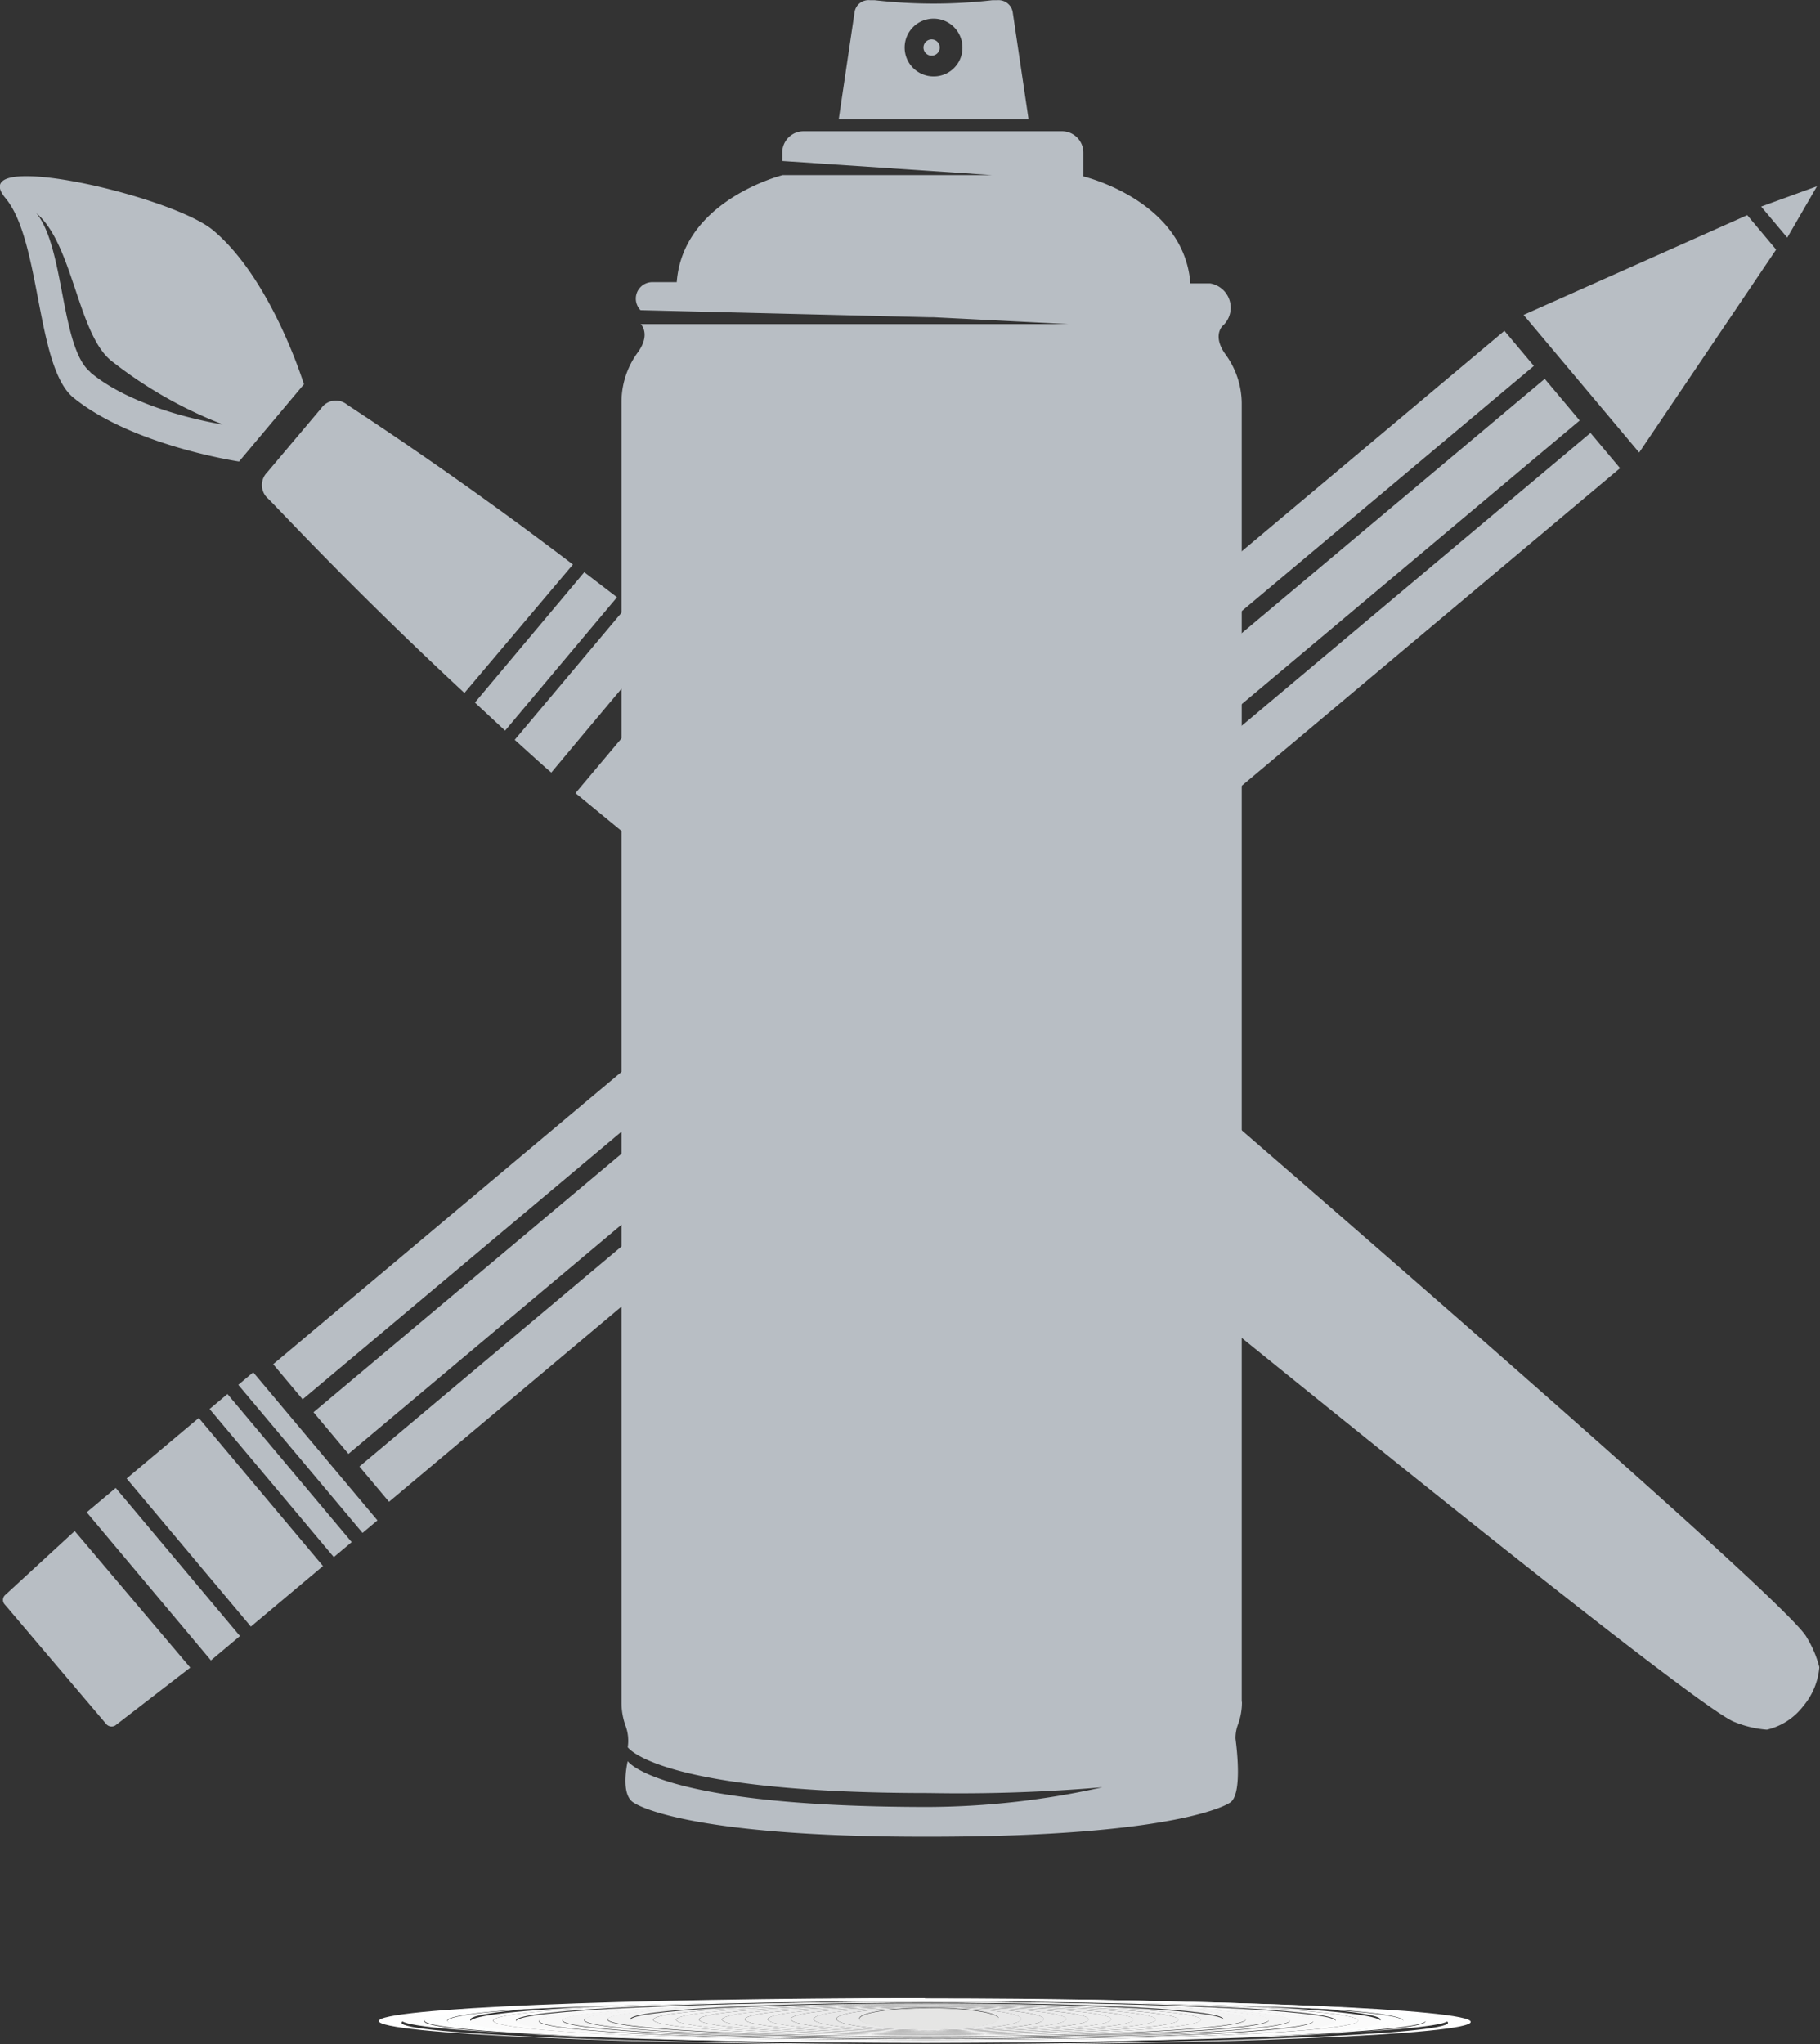 <svg xmlns="http://www.w3.org/2000/svg" xmlns:xlink="http://www.w3.org/1999/xlink" viewBox="0 0 85.04 95.49"><rect x="0" y="0" width="85.04" height="95.49" fill="#333333" stroke="none"/><defs><style>.cls-1{fill:none;}.cls-2{isolation:isolate;}.cls-3{clip-path:url(#clip-path);}.cls-4{clip-path:url(#clip-path-2);}.cls-5{fill:#b8bec4;}.cls-6{mix-blend-mode:multiply;}.cls-7{clip-path:url(#clip-path-4);}.cls-8{fill:#fff;}.cls-9{fill:#fdfefe;}.cls-10{fill:#fbfbfb;}.cls-11{fill:#f8f8f8;}.cls-12{fill:#f4f4f4;}.cls-13{fill:#f2f2f2;}.cls-14{fill:#efefef;}.cls-15{fill:#ededed;}.cls-16{fill:#eaeaea;}.cls-17{fill:#e8e8e8;}.cls-18{fill:#e5e5e4;}</style><clipPath id="clip-path" transform="translate(-63.17 -100.48)"><rect class="cls-1" x="63.17" y="100.48" width="85.04" height="95.49"/></clipPath><clipPath id="clip-path-2" transform="translate(-63.17 -100.48)"><rect class="cls-1" x="63.17" y="100.48" width="85.04" height="95.49"/></clipPath><clipPath id="clip-path-4" transform="translate(-63.17 -100.48)"><rect class="cls-1" x="63.87" y="180.82" width="85.02" height="16.14"/></clipPath></defs><g class="cls-2"><g id="Ebene_1" data-name="Ebene 1"><g class="cls-3"><g class="cls-4"><path class="cls-5" d="M63.4,175a.31.31,0,0,0,0,.44L68.12,181a.33.33,0,0,0,.44.08l3.5-2.7L66.66,172Z" transform="translate(-63.17 -100.48)"/></g><rect class="cls-5" x="75.74" y="164.88" width="1.09" height="9.03" transform="translate(-154.21 -11.8) rotate(-40)"/><rect class="cls-5" x="77.11" y="163.81" width="0.91" height="9.03" transform="translate(-153.23 -11.23) rotate(-40)"/><rect class="cls-5" x="69.92" y="169.48" width="1.77" height="9.03" transform="translate(-158.45 -14.24) rotate(-40)"/><rect class="cls-5" x="71.48" y="167.07" width="4.4" height="9.03" transform="translate(-156.23 -12.97) rotate(-40)"/><polygon class="cls-5" points="82.99 11.66 81.64 10.05 71.19 14.71 76.59 21.14 82.99 11.66"/><polygon class="cls-5" points="84.9 8.7 82.29 9.65 83.51 11.1 84.9 8.7"/><rect class="cls-5" x="69.86" y="142.01" width="75.1" height="2.54" transform="translate(-130.15 2.09) rotate(-40)"/><rect class="cls-5" x="71.87" y="144.6" width="75.1" height="2.15" transform="translate(-131.22 3.96) rotate(-40.01)"/><rect class="cls-5" x="67.85" y="139.81" width="75.1" height="2.14" transform="translate(-129.08 0.24) rotate(-40)"/><g class="cls-4"><path class="cls-5" d="M95.43,131.13l0,0c2.09,1.79,50.88,43.44,52.15,45.82a5.14,5.14,0,0,1,.6,1.41,3.25,3.25,0,0,1-.77,1.84,3,3,0,0,1-1.68,1.08,5,5,0,0,1-1.49-.35c-2.57-.84-52.05-41.66-54.18-43.4l0,0,2.69-3.2Z" transform="translate(-63.17 -100.48)"/><path class="cls-5" d="M67.4,117.88c2.2,1.84,6.19,2.43,6.19,2.43l0,0a20.17,20.17,0,0,1-5.25-3c-1.54-1.29-1.77-5.44-3.47-6.87,1.32,1.6,1.13,6.26,2.51,7.41m10,.57-1.47,1.75-1.57,1.87s-5-.74-7.76-3c-1.73-1.46-1.49-7.29-3.15-9.3-2-2.37,7.76-.13,9.7,1.5,2.75,2.3,4.25,7.22,4.25,7.22" transform="translate(-63.17 -100.48)"/><path class="cls-5" d="M94.29,130.18c-1.22,1.45-3.73,4.43-5.36,6.39-.29-.24-.89-.79-1.71-1.53l5.27-6.27c.89.68,1.53,1.18,1.8,1.41" transform="translate(-63.17 -100.48)"/><path class="cls-5" d="M75.65,122.55l2.53-3a.83.83,0,0,1,1.18-.19h0c.13.11,4.68,3,10.58,7.49l-5.07,6c-5.39-5-9-8.94-9.21-9.11a.84.84,0,0,1,0-1.2" transform="translate(-63.17 -100.48)"/><path class="cls-5" d="M92,128.38l-5.23,6.23-1.41-1.31,5.11-6.09L92,128.38" transform="translate(-63.17 -100.48)"/><path class="cls-5" d="M107.08,102.7a.38.38,0,1,1-.38-.38.38.38,0,0,1,.38.38" transform="translate(-63.17 -100.48)"/><path class="cls-5" d="M121.19,180v-60.7a3.91,3.91,0,0,0-.77-2.28c-.56-.79-.2-1.23-.14-1.3h0a1.15,1.15,0,0,0-.56-2h-.93c-.3-3.89-5-5-5-5v-1.11a1,1,0,0,0-1-1H100.72a1,1,0,0,0-1,1V108l9.81.66H99.74s-4.66,1.16-4.95,5H93.65a.77.77,0,0,0-.64,1.2.48.48,0,0,0,.09.11l13.5.33h.19l6.32.32h-20s.48.46-.13,1.31a3.91,3.91,0,0,0-.77,2.28V180a3.18,3.18,0,0,0,.19,1.1,2,2,0,0,1,.1,1s1.41,2.14,14.06,2.14a79.37,79.37,0,0,0,8.12-.27,38.1,38.1,0,0,1-8.12.92c-12.65,0-14.06-2.14-14.06-2.14s-.38,1.59.3,1.95c0,0,2.19,1.6,13.76,1.58h0c11.83,0,14.06-1.58,14.06-1.58.66-.35.29-2.89.28-3a1.78,1.78,0,0,1,.11-.65,3,3,0,0,0,.19-1.1" transform="translate(-63.17 -100.48)"/><path class="cls-5" d="M106.79,104.05a1.35,1.35,0,1,1,1.35-1.35,1.34,1.34,0,0,1-1.35,1.35m3.7-3a.67.67,0,0,0-.73-.56l-.23,0a23.91,23.91,0,0,1-5.48,0l-.22,0a.66.66,0,0,0-.73.56l-.74,5h8.87Z" transform="translate(-63.17 -100.48)"/><g class="cls-6"><g class="cls-7"><path class="cls-8" d="M106.38,193.82c-14.09,0-25.51.48-25.51,1.07S92.29,196,106.38,196s25.51-.48,25.51-1.07-11.42-1.07-25.51-1.07m0,2.11c-13.5,0-24.45-.47-24.45-1s11-1,24.45-1,24.45.46,24.45,1-11,1-24.45,1" transform="translate(-63.17 -100.48)"/><path class="cls-8" d="M106.39,193.85c-13.5,0-24.45.46-24.45,1s11,1,24.45,1,24.45-.47,24.45-1-11-1-24.45-1m0,2.05c-12.92,0-23.39-.46-23.39-1s10.47-1,23.39-1,23.39.45,23.39,1-10.47,1-23.39,1" transform="translate(-63.17 -100.48)"/><path class="cls-9" d="M106.4,193.87c-12.92,0-23.39.45-23.39,1s10.47,1,23.39,1,23.39-.46,23.39-1-10.47-1-23.39-1m0,2c-12.33,0-22.33-.45-22.33-1s10-1,22.33-1,22.33.44,22.33,1-10,1-22.33,1" transform="translate(-63.17 -100.48)"/><path class="cls-9" d="M106.41,193.89c-12.33,0-22.33.44-22.33,1s10,1,22.33,1,22.33-.45,22.33-1-10-1-22.33-1m0,1.94c-11.75,0-21.27-.43-21.27-1s9.52-1,21.27-1,21.27.43,21.27,1-9.52,1-21.27,1" transform="translate(-63.17 -100.48)"/><path class="cls-10" d="M106.42,193.91c-11.75,0-21.27.43-21.27,1s9.52,1,21.27,1,21.27-.43,21.27-1-9.52-1-21.27-1m0,1.89c-11.16,0-20.21-.42-20.21-.93s9-.94,20.21-.94,20.21.42,20.21.94-9,.93-20.21.93" transform="translate(-63.17 -100.48)"/><path class="cls-10" d="M106.43,193.93c-11.16,0-20.21.42-20.21.94s9,.93,20.21.93,20.21-.42,20.21-.93-9-.94-20.21-.94m0,1.84c-10.58,0-19.15-.41-19.15-.91s8.57-.9,19.15-.9,19.15.4,19.15.9-8.57.91-19.15.91" transform="translate(-63.17 -100.48)"/><path class="cls-11" d="M106.44,194c-10.58,0-19.15.4-19.15.9s8.57.91,19.15.91,19.15-.41,19.15-.91-8.57-.9-19.15-.9m0,1.78c-10,0-18.09-.4-18.09-.88s8.1-.88,18.09-.88,18.09.39,18.09.88-8.1.88-18.09.88" transform="translate(-63.17 -100.48)"/><path class="cls-11" d="M106.45,194c-10,0-18.09.39-18.09.88s8.1.88,18.09.88,18.09-.4,18.09-.88-8.1-.88-18.09-.88m0,1.73c-9.41,0-17-.39-17-.86s7.62-.85,17-.85,17,.38,17,.85-7.62.86-17,.86" transform="translate(-63.17 -100.48)"/><path class="cls-12" d="M106.46,194c-9.41,0-17,.38-17,.85s7.62.86,17,.86,17-.39,17-.86-7.62-.85-17-.85m0,1.67c-8.82,0-16-.37-16-.82s7.16-.83,16-.83,16,.37,16,.83-7.15.82-16,.82" transform="translate(-63.17 -100.48)"/><path class="cls-12" d="M106.47,194c-8.82,0-16,.37-16,.83s7.16.82,16,.82,16-.37,16-.82-7.15-.83-16-.83m0,1.62c-8.24,0-14.92-.36-14.92-.8s6.68-.8,14.92-.8,14.91.36,14.91.8-6.67.8-14.91.8" transform="translate(-63.17 -100.48)"/><path class="cls-13" d="M106.48,194c-8.24,0-14.92.36-14.92.8s6.68.8,14.92.8,14.91-.36,14.91-.8-6.67-.8-14.91-.8m0,1.57c-7.65,0-13.86-.35-13.86-.77s6.21-.77,13.86-.77,13.85.34,13.85.77-6.2.77-13.85.77" transform="translate(-63.17 -100.48)"/><path class="cls-13" d="M106.49,194.07c-7.65,0-13.86.34-13.86.77s6.21.77,13.86.77,13.85-.35,13.85-.77-6.2-.77-13.85-.77m0,1.51c-7.07,0-12.8-.34-12.8-.75s5.73-.74,12.8-.74,12.79.33,12.79.74-5.72.75-12.79.75" transform="translate(-63.17 -100.48)"/><path class="cls-13" d="M106.5,194.09c-7.07,0-12.8.33-12.8.74s5.73.75,12.8.75,12.79-.34,12.79-.75-5.72-.74-12.79-.74m0,1.45c-6.48,0-11.74-.32-11.74-.71s5.26-.72,11.74-.72,11.73.32,11.73.72-5.25.71-11.73.71" transform="translate(-63.17 -100.48)"/><path class="cls-14" d="M106.51,194.11c-6.48,0-11.74.32-11.74.72s5.26.71,11.74.71,11.73-.32,11.73-.71-5.25-.72-11.73-.72m0,1.4c-5.9,0-10.68-.31-10.68-.69s4.78-.69,10.68-.69,10.67.31,10.67.69-4.78.69-10.67.69" transform="translate(-63.17 -100.48)"/><path class="cls-15" d="M106.52,194.13c-5.9,0-10.68.31-10.68.69s4.78.69,10.68.69,10.67-.31,10.67-.69-4.78-.69-10.67-.69m0,1.35c-5.31,0-9.62-.3-9.62-.66s4.31-.66,9.62-.66,9.61.29,9.61.66-4.3.66-9.61.66" transform="translate(-63.17 -100.48)"/><path class="cls-15" d="M106.53,194.16c-5.31,0-9.62.29-9.62.66s4.31.66,9.62.66,9.62-.3,9.62-.66-4.31-.66-9.62-.66m0,1.29c-4.73,0-8.56-.29-8.56-.64s3.83-.63,8.56-.63,8.56.28,8.56.63-3.84.64-8.56.64" transform="translate(-63.17 -100.48)"/><path class="cls-15" d="M106.54,194.18c-4.73,0-8.56.28-8.56.63s3.83.64,8.56.64,8.56-.29,8.56-.64-3.84-.63-8.56-.63m0,1.23c-4.14,0-7.5-.27-7.5-.6s3.36-.61,7.5-.61,7.5.27,7.5.61-3.36.6-7.5.6" transform="translate(-63.17 -100.48)"/><path class="cls-16" d="M106.55,194.2c-4.14,0-7.5.27-7.5.61s3.36.6,7.5.6,7.5-.27,7.5-.6-3.36-.61-7.5-.61m0,1.18c-3.56,0-6.44-.26-6.44-.58s2.88-.58,6.44-.58,6.44.26,6.44.58-2.89.58-6.44.58" transform="translate(-63.17 -100.48)"/><path class="cls-16" d="M106.56,194.22c-3.56,0-6.44.26-6.44.58s2.88.58,6.44.58,6.44-.26,6.44-.58-2.89-.58-6.44-.58m0,1.13c-3,0-5.38-.25-5.38-.55s2.41-.56,5.38-.56,5.38.25,5.38.56-2.41.55-5.38.55" transform="translate(-63.17 -100.48)"/><path class="cls-17" d="M106.57,194.24c-3,0-5.38.25-5.38.56s2.41.55,5.38.55,5.38-.25,5.38-.55-2.41-.56-5.38-.56m0,1.08c-2.39,0-4.32-.24-4.32-.53s1.93-.52,4.32-.52,4.32.23,4.32.52-1.94.53-4.32.53" transform="translate(-63.17 -100.48)"/><path class="cls-17" d="M106.58,194.27c-2.39,0-4.32.23-4.32.52s1.93.53,4.32.53,4.32-.24,4.32-.53-1.94-.52-4.32-.52m0,1c-1.8,0-3.26-.23-3.26-.5s1.46-.5,3.26-.5,3.26.22,3.26.5-1.46.5-3.26.5" transform="translate(-63.17 -100.48)"/><path class="cls-18" d="M106.59,194.29c-1.8,0-3.26.22-3.26.5s1.46.5,3.26.5,3.26-.23,3.26-.5-1.46-.5-3.26-.5" transform="translate(-63.17 -100.48)"/></g></g></g></g></g></g></svg>
